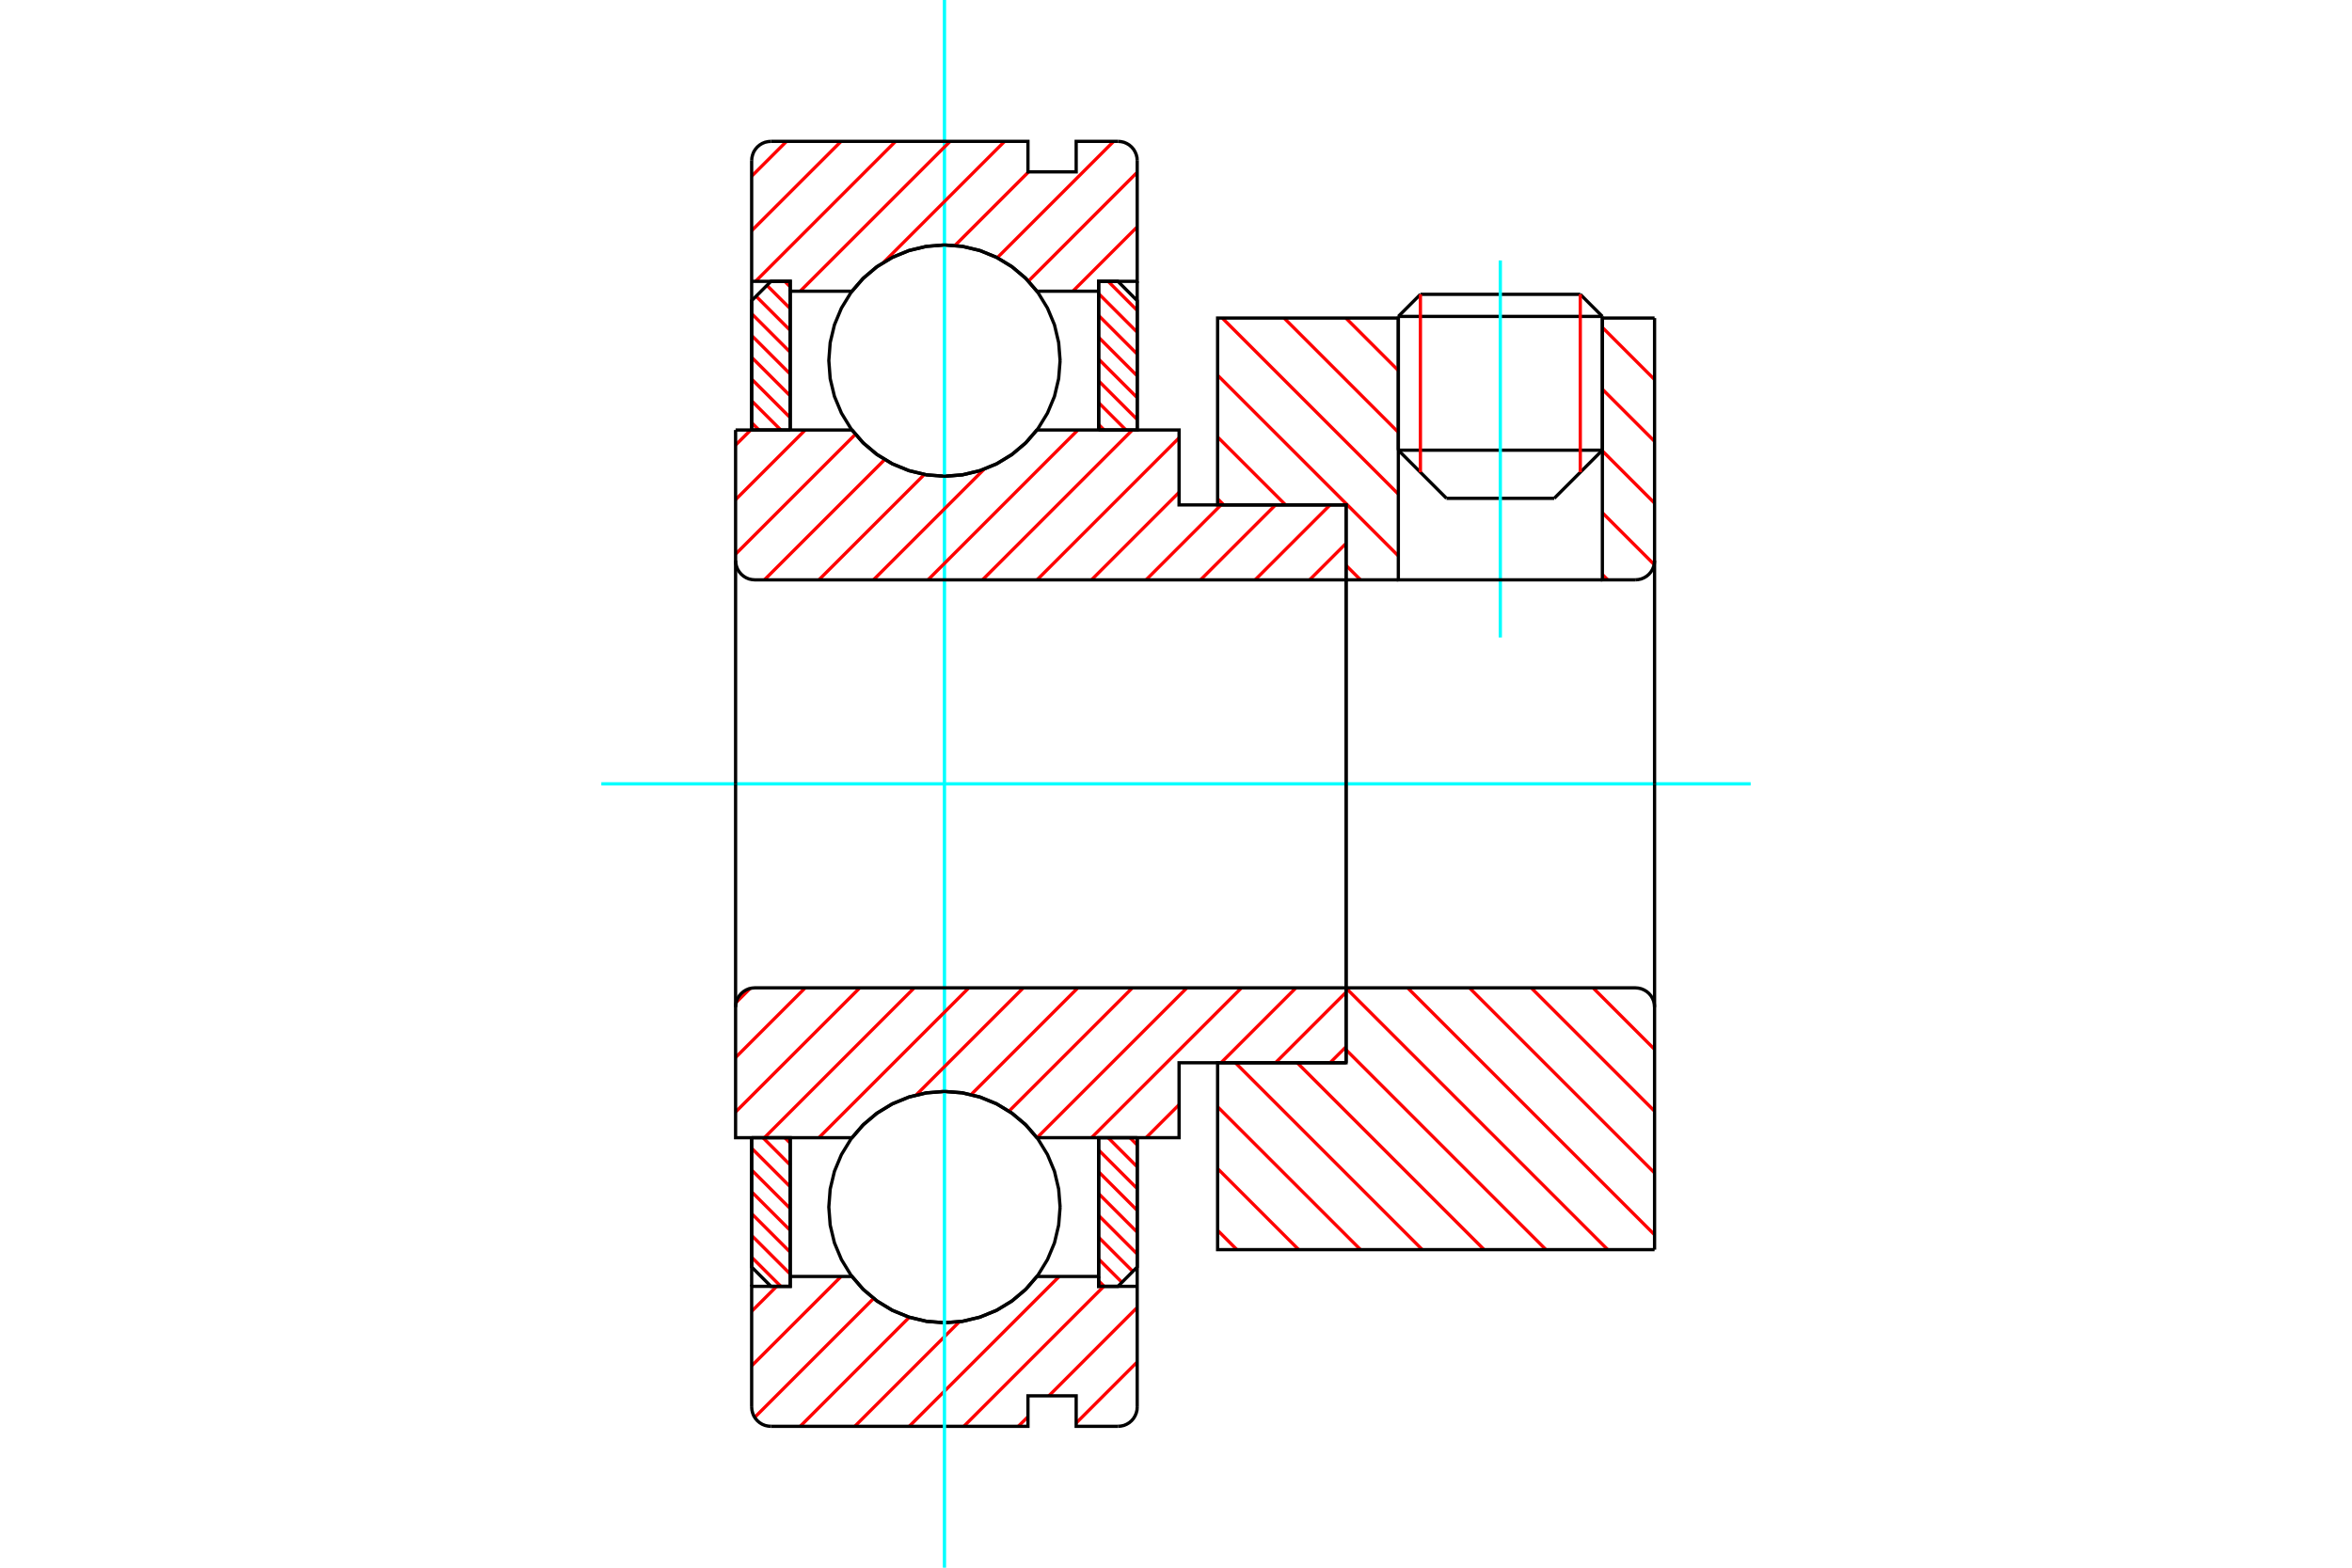 <?xml version="1.0" standalone="no"?>
<!DOCTYPE svg PUBLIC "-//W3C//DTD SVG 1.1//EN"
	"http://www.w3.org/Graphics/SVG/1.1/DTD/svg11.dtd">
<svg xmlns="http://www.w3.org/2000/svg" height="100%" width="100%" viewBox="0 0 36000 24000">
	<rect x="-1800" y="-1200" width="39600" height="26400" style="fill:#FFF"/>
	<g style="fill:none; fill-rule:evenodd" transform="matrix(1 0 0 1 0 0)">
		<g style="fill:none; stroke:#000; stroke-width:50; shape-rendering:geometricPrecision">
			<line x1="24526" y1="4844" x2="21403" y2="4844"/>
			<line x1="21741" y1="4506" x2="24188" y2="4506"/>
			<line x1="21403" y1="6892" x2="24526" y2="6892"/>
			<line x1="23789" y1="7629" x2="22140" y2="7629"/>
			<line x1="21741" y1="4506" x2="21403" y2="4844"/>
			<line x1="24526" y1="4844" x2="24188" y2="4506"/>
			<line x1="23789" y1="7629" x2="24526" y2="6892"/>
			<line x1="21403" y1="6892" x2="22140" y2="7629"/>
			<line x1="21403" y1="4844" x2="21403" y2="6892"/>
			<line x1="24526" y1="6892" x2="24526" y2="4844"/>
		</g>
		<g style="fill:none; stroke:#0FF; stroke-width:50; shape-rendering:geometricPrecision">
			<line x1="22964" y1="9759" x2="22964" y2="3987"/>
		</g>
		<g style="fill:none; stroke:#F00; stroke-width:50; shape-rendering:geometricPrecision">
			<line x1="24188" y1="4506" x2="24188" y2="7230"/>
			<line x1="21741" y1="7230" x2="21741" y2="4506"/>
			<line x1="11505" y1="19247" x2="11951" y2="19693"/>
			<line x1="11505" y1="18914" x2="12095" y2="19504"/>
			<line x1="11505" y1="18580" x2="12095" y2="19170"/>
			<line x1="11505" y1="18246" x2="12095" y2="18836"/>
			<line x1="11505" y1="17912" x2="12095" y2="18502"/>
			<line x1="11505" y1="17578" x2="12095" y2="18168"/>
			<line x1="11678" y1="17417" x2="12095" y2="17835"/>
			<line x1="12012" y1="17417" x2="12095" y2="17501"/>
		</g>
		<g style="fill:none; stroke:#000; stroke-width:50; shape-rendering:geometricPrecision">
			<polyline points="11505,17417 11505,19397 11800,19693 12095,19693 12095,17417 11505,17417"/>
		</g>
		<g style="fill:none; stroke:#0FF; stroke-width:50; shape-rendering:geometricPrecision">
			<line x1="9204" y1="12000" x2="26796" y2="12000"/>
		</g>
		<g style="fill:none; stroke:#F00; stroke-width:50; shape-rendering:geometricPrecision">
			<line x1="11505" y1="6471" x2="11617" y2="6583"/>
			<line x1="11505" y1="6137" x2="11951" y2="6583"/>
			<line x1="11505" y1="5804" x2="12095" y2="6394"/>
			<line x1="11505" y1="5470" x2="12095" y2="6060"/>
			<line x1="11505" y1="5136" x2="12095" y2="5726"/>
			<line x1="11505" y1="4802" x2="12095" y2="5392"/>
			<line x1="11572" y1="4535" x2="12095" y2="5058"/>
			<line x1="11739" y1="4369" x2="12095" y2="4725"/>
			<line x1="12012" y1="4307" x2="12095" y2="4391"/>
		</g>
		<g style="fill:none; stroke:#000; stroke-width:50; shape-rendering:geometricPrecision">
			<polyline points="12095,6583 12095,4307 11800,4307 11505,4603 11505,6583 12095,6583"/>
		</g>
		<g style="fill:none; stroke:#F00; stroke-width:50; shape-rendering:geometricPrecision">
			<line x1="17295" y1="17417" x2="17406" y2="17529"/>
			<line x1="16961" y1="17417" x2="17406" y2="17863"/>
			<line x1="16816" y1="17606" x2="17406" y2="18196"/>
			<line x1="16816" y1="17940" x2="17406" y2="18530"/>
			<line x1="16816" y1="18274" x2="17406" y2="18864"/>
			<line x1="16816" y1="18608" x2="17406" y2="19198"/>
			<line x1="16816" y1="18942" x2="17339" y2="19465"/>
			<line x1="16816" y1="19275" x2="17172" y2="19631"/>
			<line x1="16816" y1="19609" x2="16900" y2="19693"/>
		</g>
		<g style="fill:none; stroke:#000; stroke-width:50; shape-rendering:geometricPrecision">
			<polyline points="17406,17417 17406,19397 17111,19693 16816,19693 16816,17417 17406,17417"/>
		</g>
		<g style="fill:none; stroke:#F00; stroke-width:50; shape-rendering:geometricPrecision">
			<line x1="16961" y1="4307" x2="17406" y2="4753"/>
			<line x1="16816" y1="4496" x2="17406" y2="5086"/>
			<line x1="16816" y1="4830" x2="17406" y2="5420"/>
			<line x1="16816" y1="5164" x2="17406" y2="5754"/>
			<line x1="16816" y1="5498" x2="17406" y2="6088"/>
			<line x1="16816" y1="5832" x2="17406" y2="6422"/>
			<line x1="16816" y1="6165" x2="17234" y2="6583"/>
			<line x1="16816" y1="6499" x2="16900" y2="6583"/>
		</g>
		<g style="fill:none; stroke:#000; stroke-width:50; shape-rendering:geometricPrecision">
			<polyline points="16816,6583 16816,4307 17111,4307 17406,4603 17406,6583 16816,6583"/>
			<polyline points="16226,5520 16204,5244 16140,4973 16033,4717 15888,4480 15708,4269 15496,4088 15260,3943 15003,3837 14733,3772 14456,3750 14179,3772 13909,3837 13652,3943 13415,4088 13204,4269 13024,4480 12879,4717 12772,4973 12707,5244 12686,5520 12707,5797 12772,6068 12879,6324 13024,6561 13204,6772 13415,6953 13652,7098 13909,7204 14179,7269 14456,7291 14733,7269 15003,7204 15260,7098 15496,6953 15708,6772 15888,6561 16033,6324 16140,6068 16204,5797 16226,5520"/>
			<polyline points="16226,18480 16204,18203 16140,17932 16033,17676 15888,17439 15708,17228 15496,17047 15260,16902 15003,16796 14733,16731 14456,16709 14179,16731 13909,16796 13652,16902 13415,17047 13204,17228 13024,17439 12879,17676 12772,17932 12707,18203 12686,18480 12707,18756 12772,19027 12879,19283 13024,19520 13204,19731 13415,19912 13652,20057 13909,20163 14179,20228 14456,20250 14733,20228 15003,20163 15260,20057 15496,19912 15708,19731 15888,19520 16033,19283 16140,19027 16204,18756 16226,18480"/>
		</g>
		<g style="fill:none; stroke:#F00; stroke-width:50; shape-rendering:geometricPrecision">
			<line x1="24383" y1="15123" x2="25325" y2="16065"/>
			<line x1="23437" y1="15123" x2="25325" y2="17011"/>
			<line x1="22491" y1="15123" x2="25325" y2="17957"/>
			<line x1="21545" y1="15123" x2="25325" y2="18903"/>
			<line x1="20603" y1="15127" x2="24608" y2="19131"/>
			<line x1="20603" y1="16072" x2="23662" y2="19131"/>
			<line x1="19855" y1="16270" x2="22716" y2="19131"/>
			<line x1="18909" y1="16270" x2="21770" y2="19131"/>
			<line x1="18637" y1="16944" x2="20824" y2="19131"/>
			<line x1="18637" y1="17890" x2="19878" y2="19131"/>
			<line x1="18637" y1="18835" x2="18932" y2="19131"/>
		</g>
		<g style="fill:none; stroke:#000; stroke-width:50; shape-rendering:geometricPrecision">
			<line x1="25325" y1="12000" x2="25325" y2="19131"/>
			<polyline points="25325,15418 25321,15372 25311,15327 25293,15284 25269,15244 25239,15209 25204,15179 25164,15155 25121,15137 25076,15127 25030,15123 20603,15123 20603,12000"/>
			<polyline points="20603,15123 20603,16270 18637,16270 18637,19131 25325,19131"/>
		</g>
		<g style="fill:none; stroke:#F00; stroke-width:50; shape-rendering:geometricPrecision">
			<line x1="24526" y1="5012" x2="25325" y2="5811"/>
			<line x1="24526" y1="5958" x2="25325" y2="6757"/>
			<line x1="24526" y1="6903" x2="25325" y2="7703"/>
			<line x1="24526" y1="7849" x2="25319" y2="8642"/>
			<line x1="20600" y1="4869" x2="21403" y2="5672"/>
			<line x1="24526" y1="8795" x2="24608" y2="8877"/>
			<line x1="19654" y1="4869" x2="21403" y2="6618"/>
			<line x1="18708" y1="4869" x2="21403" y2="7564"/>
			<line x1="18637" y1="5744" x2="21403" y2="8510"/>
			<line x1="18637" y1="6690" x2="19677" y2="7730"/>
			<line x1="20603" y1="8656" x2="20824" y2="8877"/>
			<line x1="18637" y1="7636" x2="18731" y2="7730"/>
		</g>
		<g style="fill:none; stroke:#000; stroke-width:50; shape-rendering:geometricPrecision">
			<line x1="25325" y1="12000" x2="25325" y2="4869"/>
			<polyline points="25030,8877 25076,8873 25121,8863 25164,8845 25204,8821 25239,8791 25269,8756 25293,8716 25311,8673 25321,8628 25325,8582"/>
			<polyline points="25030,8877 24526,8877 24526,4869"/>
			<polyline points="24526,8877 21403,8877 21403,4869"/>
			<polyline points="21403,8877 20603,8877 20603,12000"/>
			<polyline points="20603,8877 20603,7730 18637,7730 18637,4869 21403,4869"/>
			<line x1="24526" y1="4869" x2="25325" y2="4869"/>
		</g>
		<g style="fill:none; stroke:#F00; stroke-width:50; shape-rendering:geometricPrecision">
			<line x1="17406" y1="20851" x2="16472" y2="21785"/>
			<line x1="17406" y1="20016" x2="16054" y2="21369"/>
			<line x1="15734" y1="21689" x2="15586" y2="21836"/>
			<line x1="16895" y1="19693" x2="14752" y2="21836"/>
			<line x1="16212" y1="19542" x2="13917" y2="21836"/>
			<line x1="14684" y1="20235" x2="13083" y2="21836"/>
			<line x1="13918" y1="20166" x2="12248" y2="21836"/>
			<line x1="13372" y1="19878" x2="11551" y2="21699"/>
			<line x1="12874" y1="19542" x2="11505" y2="20910"/>
			<line x1="11888" y1="19693" x2="11505" y2="20075"/>
		</g>
		<g style="fill:none; stroke:#000; stroke-width:50; shape-rendering:geometricPrecision">
			<polyline points="17406,17417 17406,19693 17406,21541"/>
			<polyline points="17112,21836 17158,21832 17203,21822 17245,21804 17285,21780 17320,21750 17350,21715 17374,21675 17392,21632 17403,21587 17406,21541"/>
			<polyline points="17112,21836 16472,21836 16472,21369 15734,21369 15734,21836 11800,21836"/>
			<polyline points="11505,21541 11509,21587 11520,21632 11537,21675 11562,21715 11592,21750 11627,21780 11666,21804 11709,21822 11754,21832 11800,21836"/>
			<polyline points="11505,21541 11505,19693 12095,19693 12095,19542 12095,17417"/>
			<polyline points="12095,19542 13040,19542 13220,19747 13430,19922 13664,20063 13917,20166 14183,20229 14456,20250 14728,20229 14994,20166 15248,20063 15482,19922 15692,19747 15872,19542 16816,19542 16816,17417"/>
			<polyline points="16816,19542 16816,19693 17406,19693"/>
			<line x1="11505" y1="19693" x2="11505" y2="17417"/>
		</g>
		<g style="fill:none; stroke:#0FF; stroke-width:50; shape-rendering:geometricPrecision">
			<line x1="14456" y1="24000" x2="14456" y2="0"/>
		</g>
		<g style="fill:none; stroke:#F00; stroke-width:50; shape-rendering:geometricPrecision">
			<line x1="17406" y1="4307" x2="17406" y2="4307"/>
			<line x1="17406" y1="3473" x2="16421" y2="4458"/>
			<line x1="17406" y1="2638" x2="15741" y2="4304"/>
			<line x1="17046" y1="2164" x2="15264" y2="3946"/>
			<line x1="15744" y1="2631" x2="14617" y2="3758"/>
			<line x1="15377" y1="2164" x2="13526" y2="4015"/>
			<line x1="14543" y1="2164" x2="12248" y2="4458"/>
			<line x1="13708" y1="2164" x2="11565" y2="4307"/>
			<line x1="12874" y1="2164" x2="11505" y2="3532"/>
			<line x1="12039" y1="2164" x2="11505" y2="2698"/>
		</g>
		<g style="fill:none; stroke:#000; stroke-width:50; shape-rendering:geometricPrecision">
			<polyline points="11505,6583 11505,4307 11505,2459"/>
			<polyline points="11800,2164 11754,2168 11709,2178 11666,2196 11627,2220 11592,2250 11562,2285 11537,2325 11520,2368 11509,2413 11505,2459"/>
			<polyline points="11800,2164 15734,2164 15734,2631 16472,2631 16472,2164 17112,2164"/>
			<polyline points="17406,2459 17403,2413 17392,2368 17374,2325 17350,2285 17320,2250 17285,2220 17245,2196 17203,2178 17158,2168 17112,2164"/>
			<polyline points="17406,2459 17406,4307 16816,4307 16816,4458 16816,6583"/>
			<polyline points="16816,4458 15872,4458 15692,4253 15482,4078 15248,3937 14994,3834 14728,3771 14456,3750 14183,3771 13917,3834 13664,3937 13430,4078 13220,4253 13040,4458 12095,4458 12095,6583"/>
			<polyline points="12095,4458 12095,4307 11505,4307"/>
			<line x1="17406" y1="4307" x2="17406" y2="6583"/>
		</g>
		<g style="fill:none; stroke:#F00; stroke-width:50; shape-rendering:geometricPrecision">
			<line x1="20603" y1="16025" x2="20358" y2="16270"/>
			<line x1="20603" y1="15190" x2="19523" y2="16270"/>
			<line x1="19836" y1="15123" x2="18689" y2="16270"/>
			<line x1="18047" y1="16912" x2="17542" y2="17417"/>
			<line x1="19002" y1="15123" x2="16707" y2="17417"/>
			<line x1="18167" y1="15123" x2="15873" y2="17417"/>
			<line x1="17332" y1="15123" x2="15444" y2="17011"/>
			<line x1="16498" y1="15123" x2="14864" y2="16757"/>
			<line x1="15663" y1="15123" x2="14022" y2="16764"/>
			<line x1="14829" y1="15123" x2="12534" y2="17417"/>
			<line x1="13994" y1="15123" x2="11700" y2="17417"/>
			<line x1="13160" y1="15123" x2="11259" y2="17023"/>
			<line x1="12325" y1="15123" x2="11259" y2="16189"/>
			<line x1="11482" y1="15132" x2="11268" y2="15345"/>
		</g>
		<g style="fill:none; stroke:#000; stroke-width:50; shape-rendering:geometricPrecision">
			<line x1="20603" y1="12000" x2="20603" y2="16270"/>
			<polyline points="20603,15123 11554,15123 11508,15127 11463,15137 11420,15155 11381,15179 11346,15209 11316,15244 11291,15284 11274,15327 11263,15372 11259,15418 11259,17417 11849,17417 13040,17417"/>
			<polyline points="15872,17417 15692,17212 15482,17037 15248,16896 14994,16793 14728,16730 14456,16709 14183,16730 13917,16793 13664,16896 13430,17037 13220,17212 13040,17417"/>
			<polyline points="15872,17417 18047,17417 18047,16270 20603,16270"/>
			<line x1="11259" y1="12000" x2="11259" y2="15418"/>
		</g>
		<g style="fill:none; stroke:#F00; stroke-width:50; shape-rendering:geometricPrecision">
			<line x1="20603" y1="8319" x2="20045" y2="8877"/>
			<line x1="20358" y1="7730" x2="19211" y2="8877"/>
			<line x1="19523" y1="7730" x2="18376" y2="8877"/>
			<line x1="18689" y1="7730" x2="17542" y2="8877"/>
			<line x1="18047" y1="7537" x2="16707" y2="8877"/>
			<line x1="18047" y1="6703" x2="15873" y2="8877"/>
			<line x1="17332" y1="6583" x2="15038" y2="8877"/>
			<line x1="16498" y1="6583" x2="14204" y2="8877"/>
			<line x1="15064" y1="7182" x2="13369" y2="8877"/>
			<line x1="14148" y1="7264" x2="12534" y2="8877"/>
			<line x1="13541" y1="7036" x2="11700" y2="8877"/>
			<line x1="13093" y1="6649" x2="11259" y2="8483"/>
			<line x1="12325" y1="6583" x2="11259" y2="7649"/>
			<line x1="11491" y1="6583" x2="11259" y2="6814"/>
		</g>
		<g style="fill:none; stroke:#000; stroke-width:50; shape-rendering:geometricPrecision">
			<line x1="11259" y1="12000" x2="11259" y2="6583"/>
			<polyline points="11259,8582 11263,8628 11274,8673 11291,8716 11316,8756 11346,8791 11381,8821 11420,8845 11463,8863 11508,8873 11554,8877 20603,8877 20603,7730 18047,7730 18047,6583 15872,6583"/>
			<polyline points="13040,6583 13220,6788 13430,6963 13664,7104 13917,7207 14183,7270 14456,7291 14728,7270 14994,7207 15248,7104 15482,6963 15692,6788 15872,6583"/>
			<polyline points="13040,6583 11849,6583 11259,6583"/>
			<line x1="20603" y1="12000" x2="20603" y2="8877"/>
		</g>
	</g>
</svg>
